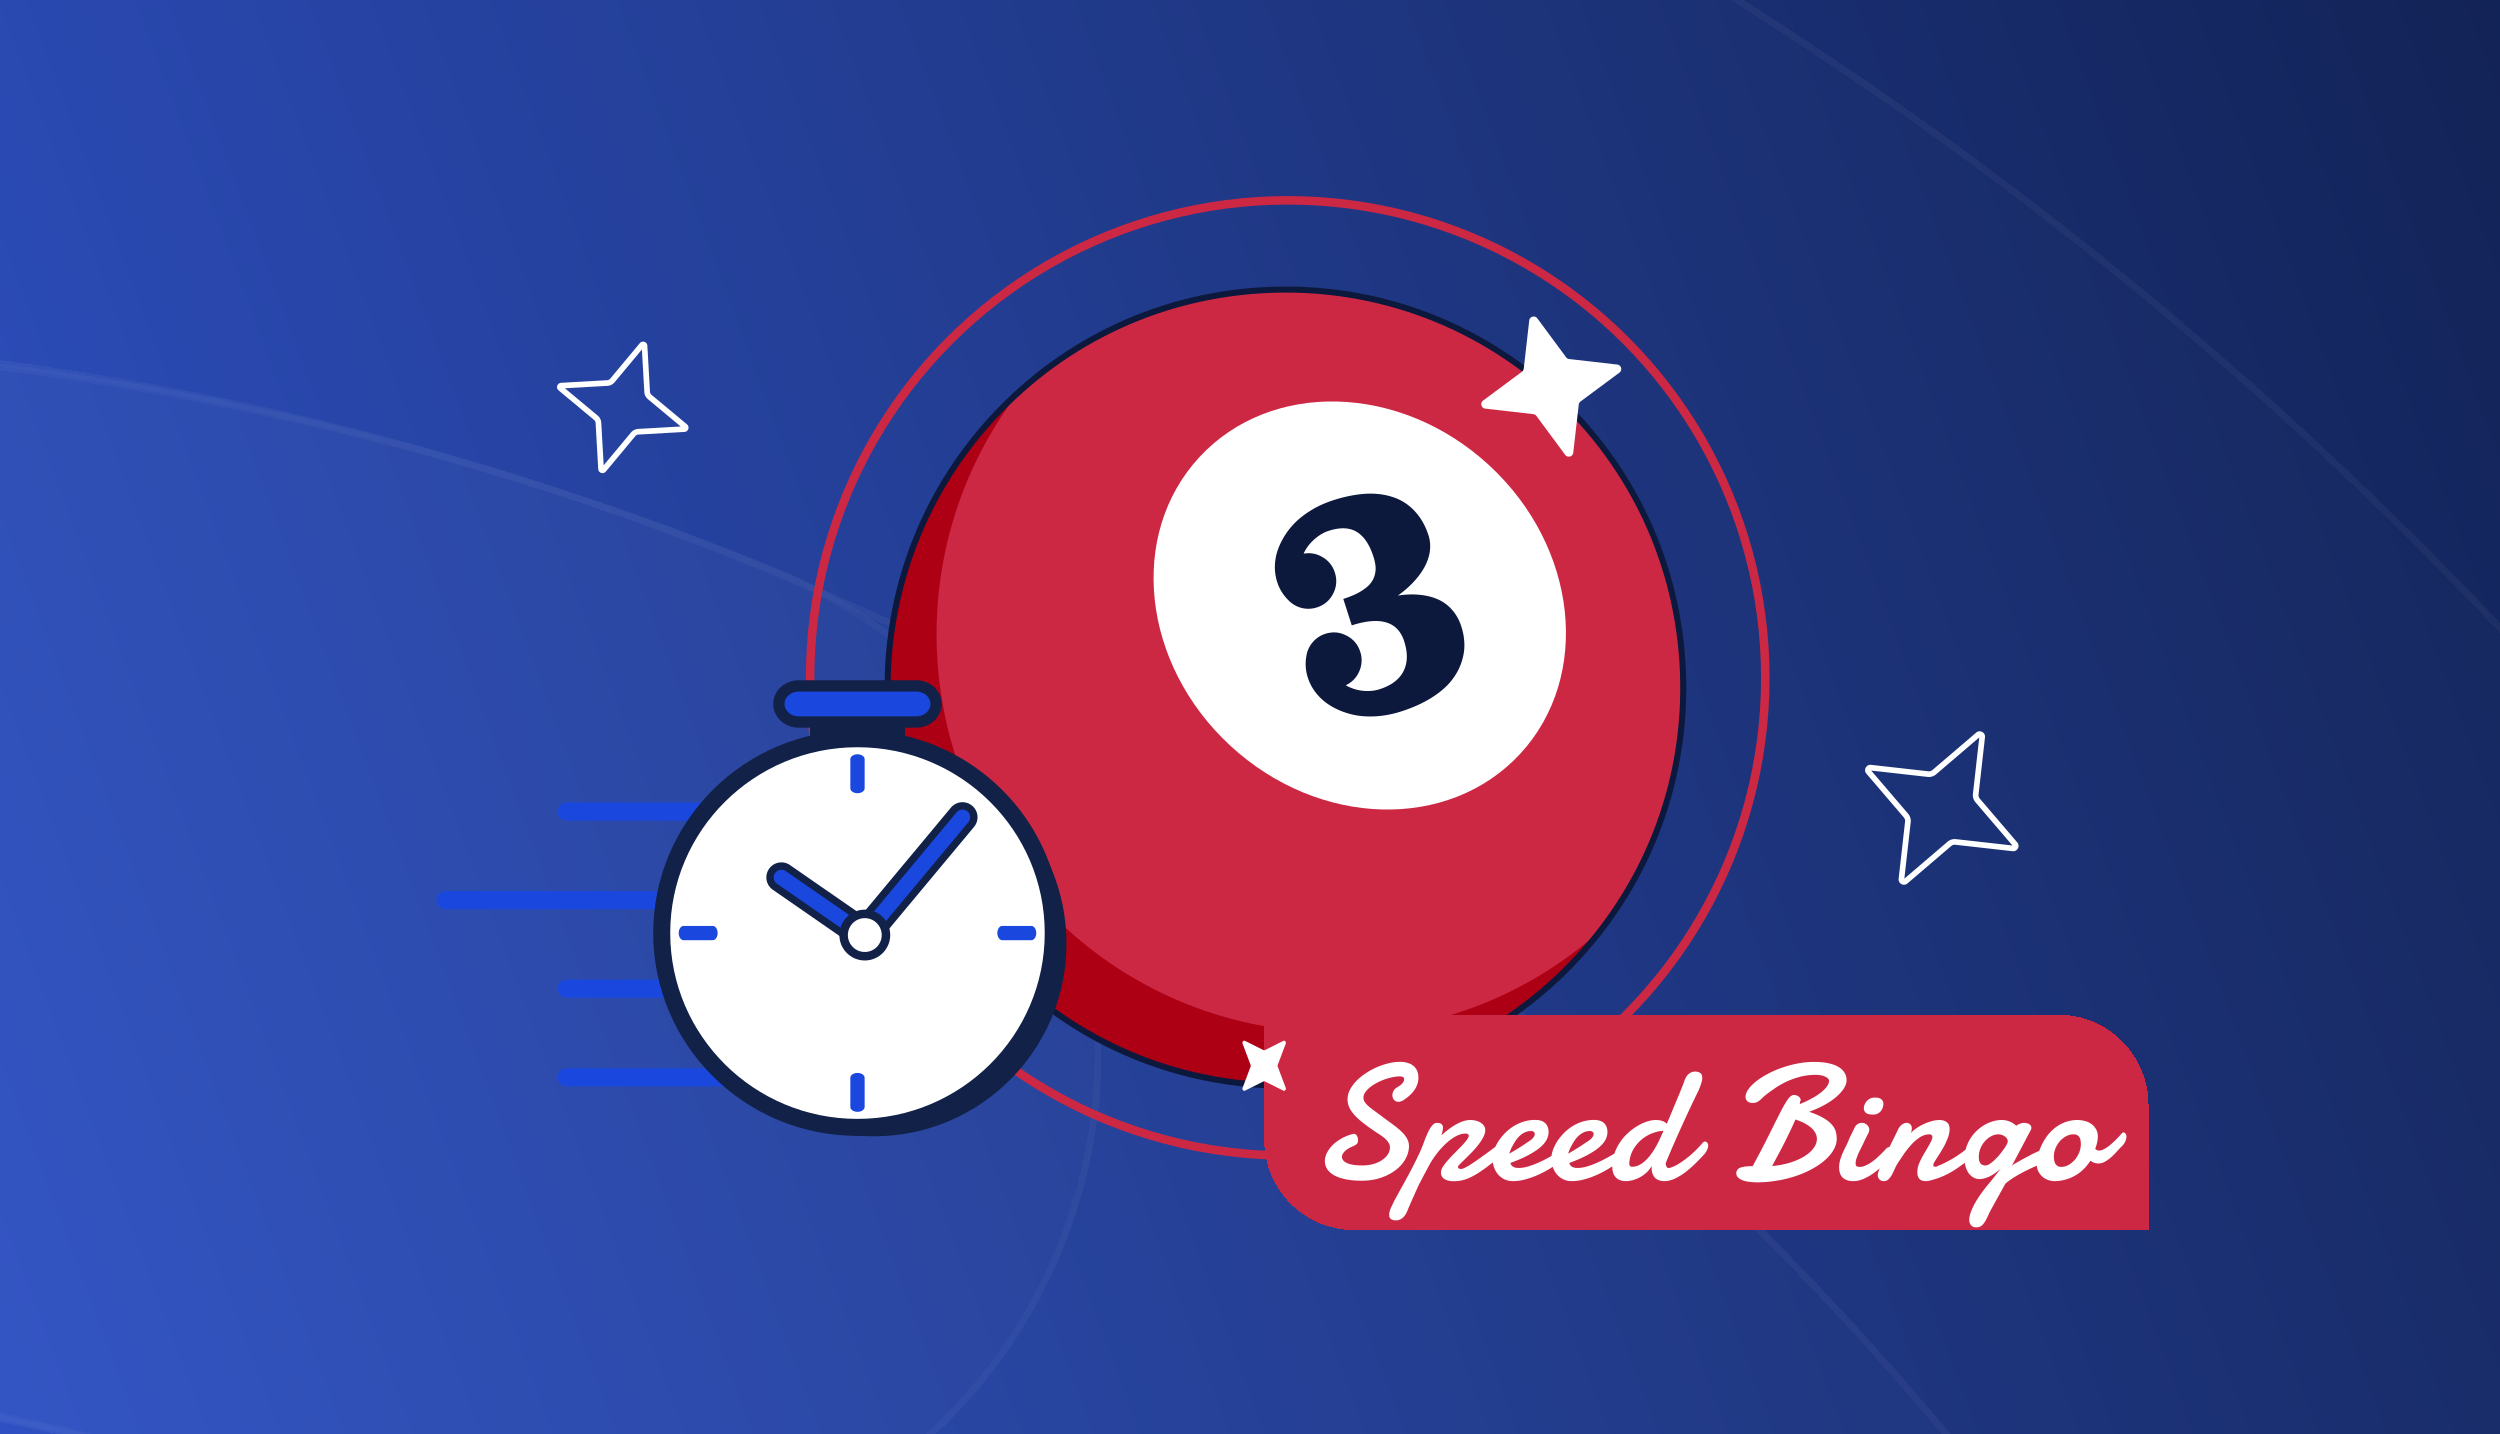 <svg width="441" height="253" fill="none" xmlns="http://www.w3.org/2000/svg"><g clip-path="url(#a)"><path fill="url(#b)" d="M0 0H441V253H0z"/><g opacity=".1" shape-rendering="crispEdges"><g style="mix-blend-mode:overlay" filter="url(#c)"><ellipse cx="-66.5" cy="589" rx="692.5" ry="692" fill="#fff" fill-opacity=".1"/><path d="M625.4 589c0 381.849-309.774 691.4-691.9 691.4S-758.4 970.849-758.4 589s309.774-691.4 691.9-691.4S625.4 207.151 625.4 589z" stroke="#fff" stroke-opacity=".4" stroke-width="1.2"/></g><g style="mix-blend-mode:overlay" filter="url(#d)"><path fill-rule="evenodd" clip-rule="evenodd" d="M60.14 273.923c-106.613-43.641-222.101-31.755-314.599 22.533-43.922 25.779-100.425 11.07-126.204-32.852-25.778-43.922-11.07-100.425 32.853-126.203 139.975-82.153 315.709-100.515 477.816-34.159C405.794 216.131 537.849 531.216 424.96 807.003 312.071 1082.79-3.014 1214.85-278.801 1101.96c-47.133-19.3-69.701-73.14-50.408-120.276 19.293-47.132 73.141-69.701 120.273-50.408 181.523 74.304 388.912-12.615 463.215-194.138S241.664 348.226 60.141 273.923z" fill="#fff" fill-opacity=".1"/><path d="M60.368 273.368c-106.794-43.715-222.478-31.808-315.131 22.571-43.636 25.61-99.772 10.998-125.382-32.639-25.611-43.636-10.998-99.771 32.638-125.382 139.821-82.062 315.359-100.403 477.286-34.121C405.26 216.561 537.168 531.295 424.405 806.776 311.641 1082.26-3.093 1214.17-278.574 1101.4c-46.826-19.17-69.247-72.66-50.08-119.489 19.167-46.826 72.665-69.247 119.491-50.08 181.83 74.429 389.568-12.636 463.997-194.466 74.429-181.83-12.636-389.568-194.466-463.997z" stroke="#fff" stroke-opacity=".4" stroke-width="1.2"/></g><g style="mix-blend-mode:overlay" filter="url(#e)"><path fill-rule="evenodd" clip-rule="evenodd" d="M63.14 274.922c-181.522-74.303-388.911 12.616-463.214 194.139-74.304 181.523 12.615 388.911 194.138 463.214 106.614 43.641 222.102 31.755 314.6-22.533 43.922-25.778 100.425-11.07 126.203 32.852 25.779 43.922 11.07 100.426-32.852 126.206-139.975 82.15-315.709 100.51-477.816 34.16-275.788-112.893-407.843-427.977-294.954-703.765C-457.866 123.407-142.781-8.648 133.006 104.241c47.132 19.293 69.701 73.141 50.408 120.274-19.293 47.132-73.141 69.7-120.273 50.407z" fill="#fff" fill-opacity=".15"/><path d="M63.368 274.367c-181.83-74.429-389.568 12.637-463.997 194.466-74.429 181.83 12.636 389.569 194.466 463.998 106.794 43.714 222.478 31.807 315.131-22.572 43.636-25.61 99.771-10.997 125.382 32.639 25.61 43.636 10.998 99.772-32.638 125.382-139.821 82.06-315.359 100.4-477.286 34.12-275.481-112.762-407.39-427.497-294.626-702.978 112.764-275.481 427.498-407.39 702.979-294.626 46.826 19.168 69.247 72.666 50.08 119.491-19.168 46.826-72.665 69.247-119.491 50.08z" stroke="#fff" stroke-opacity=".4" stroke-width="1.2"/></g></g><path fill-rule="evenodd" clip-rule="evenodd" d="M341.517 136.601c-.406.34-.939.51-1.477.448h-.003l-9.958-1.122 6.522 7.628c.34.406.51.938.448 1.476v.003l-1.122 9.959 7.628-6.522a1.948 1.948 0 011.477-.448h.002l9.959 1.121-6.522-7.627a1.948 1.948 0 01-.448-1.477v-.003l1.121-9.958-7.627 6.522zm8.637-6.549c.092-.855-.906-1.377-1.554-.824l-7.726 6.606a.952.952 0 01-.72.221l-10.102-1.137c-.855-.092-1.377.905-.824 1.553l6.606 7.726a.953.953 0 01.221.721l-1.137 10.101c-.092.856.905 1.378 1.553.824l7.726-6.606a.953.953 0 01.721-.221l10.101 1.138c.856.092 1.378-.906.824-1.553l-6.606-7.727a.952.952 0 01-.221-.72l1.138-10.102z" fill="#fff"/><circle cx="227.152" cy="119.587" r="84.25" stroke="#CD2843" stroke-width="1.5"/><path d="M276.367 170.94c27.412-27.419 27.412-71.874-.001-99.293-27.412-27.42-71.857-27.42-99.27 0-27.413 27.419-27.413 71.874 0 99.293 27.413 27.419 71.858 27.419 99.271 0z" fill="#CD2843"/><path d="M187.784 163.479c-26.896-24.842-29.963-65.84-8.071-94.317a71.045 71.045 0 00-4.55 4.498c-26.298 28.487-24.533 72.905 3.948 99.215 28.48 26.305 72.888 24.538 99.192-3.948a71.482 71.482 0 004.123-4.898c-26.639 24.095-67.741 24.293-94.636-.55h-.006z" fill="#AE0015"/><path d="M226.662 192.035c-17.827 0-34.742-6.606-47.913-18.771-28.651-26.464-30.432-71.31-3.979-99.967 12.818-13.884 30.272-21.94 49.15-22.693 18.873-.752 36.914 5.896 50.794 18.718 13.88 12.821 21.935 30.279 22.687 49.162.752 18.882-5.894 36.927-18.713 50.805-12.818 13.883-30.272 21.94-49.15 22.692-.961.038-1.926.059-2.881.059l.005-.005zm.139-140.422c-.944 0-1.888.021-2.838.059-18.59.741-35.783 8.675-48.409 22.35-26.058 28.225-24.303 72.393 3.915 98.458 13.672 12.624 31.436 19.17 50.031 18.434 18.59-.742 35.783-8.676 48.409-22.351 12.622-13.675 19.167-31.442 18.431-50.042-.742-18.594-8.674-35.791-22.346-48.42-12.973-11.984-29.638-18.488-47.193-18.488z" fill="#0C183C"/><path d="M268.173 132.96c12.609-13.658 10.156-36.438-5.48-50.88-15.636-14.441-38.533-15.076-51.143-1.418-12.609 13.659-10.156 36.438 5.48 50.88 15.636 14.442 38.533 15.077 51.143 1.418z" fill="#fff"/><path d="M237.391 120.877c.87.513 1.851.836 2.942.968 1.098.119 2.103.032 3.015-.26 2.087-.669 3.496-1.73 4.229-3.185.739-1.468.78-3.225.124-5.273-1.119-3.494-4.203-4.432-9.249-2.815l-1.493-4.659c1.136-.364 2.093-.767 2.871-1.209.786-.455 1.382-.913 1.791-1.376a4.03 4.03 0 00.859-1.527 4.428 4.428 0 00.169-1.627 8.472 8.472 0 00-.381-1.74c-.675-2.107-1.646-3.55-2.913-4.332-1.271-.792-2.925-.861-4.963-.208-.912.292-1.779.81-2.6 1.555-.814.732-1.426 1.56-1.837 2.483 1.192-.221 2.313-.013 3.363.624a4.699 4.699 0 012.148 2.699c.414 1.291.311 2.538-.309 3.743-.614 1.192-1.566 1.994-2.856 2.408a4.813 4.813 0 01-2.699.094 4.87 4.87 0 01-2.31-1.347 7.775 7.775 0 01-2.002-3.243 8.59 8.59 0 01-.383-3.2c.071-1.114.353-2.221.846-3.32a13.176 13.176 0 011.99-3.159c.836-.996 1.898-1.908 3.184-2.737 1.286-.83 2.72-1.498 4.302-2.005a25.031 25.031 0 014.043-.958c1.278-.185 2.428-.238 3.449-.158a11.95 11.95 0 012.851.53 9.204 9.204 0 012.327 1.101c.668.45 1.271.979 1.808 1.588.538.609.99 1.25 1.356 1.925.363.665.669 1.386.917 2.162l.01.03.004.014.01.029.004.015.01.029.004.014.01.03.009.029.005.014.009.03.005.014.009.029.005.014-.006.034.005.015.009.029.005.014.009.03.005.014.009.03.005.014.009.029.005.014-.005.034.004.015.01.029.004.014.01.03.004.014.01.03-.01.018.005.015.009.03.005.014.009.029.005.014-.006.034.005.015.005.014.009.03.005.014-.006.034.005.014.005.015.009.029-.01.02.01.028.004.015.005.014-.005.034.004.015.01.029.004.014-.01.02.01.029.004.014.005.015-.005.034.004.014.005.015-.005.034.005.014.004.015.01.029-.01.019.004.014.01.03-.01.019.004.014.01.03-.01.019.005.014.004.015-.005.034.005.014.004.015-.005.034.005.014.004.015-.009.019.009.029.005.015-.01.019.004.014-.005.034.005.015.004.014-.01.02.01.029-.01.019.005.014.004.015-.005.034.005.014-.01.02.004.014.01.03-.01.018.005.015-.01.02.004.014-.005.033.005.015.004.015-.009.019.004.014-.005.034.005.015-.01.019.004.015-.009.019.009.029.005.014-.01.02.004.014c-.155 2.02-1.188 4.025-3.096 6.017a18.027 18.027 0 01-2.598 2.213c1.356-.21 2.62-.257 3.792-.14 1.178.104 2.258.368 3.239.792a7.006 7.006 0 012.541 1.867c.719.808 1.265 1.794 1.638 2.958.348 1.087.526 2.176.532 3.265.004 1.08-.202 2.189-.619 3.329-.419 1.129-1.05 2.198-1.894 3.207-.846.999-2.006 1.954-3.48 2.865-1.467.898-3.186 1.663-5.156 2.294-1.582.507-3.137.797-4.666.869-1.528.072-2.922-.053-4.182-.378-1.26-.324-2.41-.79-3.45-1.398-1.043-.618-1.918-1.36-2.623-2.226a8.578 8.578 0 01-1.548-2.827 7.784 7.784 0 01-.256-3.803 4.776 4.776 0 011.102-2.423 4.752 4.752 0 012.246-1.507c1.291-.413 2.534-.308 3.729.315 1.201.61 2.009 1.56 2.422 2.851a4.756 4.756 0 01-.175 3.46c-.487 1.119-1.28 1.935-2.378 2.447z" fill="#0C183C"/><path d="M278.492 71.367l-.969 8.487c-.081.711-.992.961-1.425.382l-5.076-6.865a.8.8 0 00-.548-.316l-8.475-.97c-.71-.082-.96-.994-.381-1.427l6.855-5.084a.802.802 0 00.316-.549l.969-8.487c.081-.711.992-.961 1.425-.382l5.076 6.865a.8.8 0 00.548.316l8.475.97c.71.082.96.994.381 1.428l-6.855 5.084a.802.802 0 00-.316.548z" fill="#fff"/><path fill-rule="evenodd" clip-rule="evenodd" d="M113.66 69.173c.032.476.253.93.631 1.243l.002.002 5.781 4.813-7.525.43a1.762 1.762 0 00-1.242.63l-.002.002-4.814 5.782-.429-7.525a1.763 1.763 0 00-.63-1.243c-.001 0-.002 0-.003-.002l-5.781-4.813 7.525-.43a1.76 1.76 0 001.244-.632l4.814-5.782.429 7.525zm-6.014-2.38a.763.763 0 01-.539.272l-8.131.463c-.682.04-.97.894-.441 1.338l6.258 5.211a.766.766 0 01.272.539l.463 8.13c.039.682.894.97 1.338.442l5.211-6.258a.762.762 0 01.539-.272l8.13-.463a.758.758 0 00.442-1.338l-6.259-5.211a.762.762 0 01-.271-.54l-.464-8.13c-.039-.681-.893-.969-1.337-.441l-5.211 6.258z" fill="#fff"/><g filter="url(#f)"><path d="M219 175h140.09c8.787 0 15.91 7.123 15.91 15.91V213H234.91c-8.787 0-15.91-7.123-15.91-15.91V175z" fill="#CD2843" shape-rendering="crispEdges"/><g filter="url(#g)"><path d="M234.753 195.516c.277 0 .478.114.602.344.134.219.201.473.201.759 0 .144-.014.268-.043.373a.745.745 0 01-.172.301 1.797 1.797 0 01-.344.258c-.143.077-.33.163-.559.258-.535.23-.956.507-1.261.832-.306.315-.459.63-.459.946 0 .2.067.391.2.573.134.182.345.344.631.487.287.134.655.244 1.104.33.459.077 1.008.115 1.648.115.66 0 1.286-.077 1.878-.23a5.447 5.447 0 001.548-.673c.45-.287.803-.626 1.061-1.018.268-.392.402-.817.402-1.276 0-.344-.144-.702-.43-1.075-.287-.373-.741-.76-1.362-1.161-1.099-.717-1.935-1.295-2.509-1.735a39.196 39.196 0 01-1.046-.831c-.717-.631-1.252-1.237-1.606-1.82-.353-.583-.53-1.19-.53-1.821 0-.583.138-1.151.416-1.706a6.494 6.494 0 011.146-1.562 10.096 10.096 0 011.649-1.348 12.7 12.7 0 011.964-1.075 12.526 12.526 0 012.064-.688 8.271 8.271 0 011.978-.258c.468 0 .898.053 1.29.158.402.105.75.272 1.047.502.296.219.525.506.688.86.172.353.258.778.258 1.275 0 .717-.206 1.4-.617 2.05-.411.65-1.037 1.257-1.878 1.821-.372.258-.716.387-1.032.387-.325 0-.583-.115-.774-.344a1.293 1.293 0 01-.286-.832c0-.267.076-.535.229-.802.162-.268.42-.497.774-.688.277-.144.521-.335.731-.574.22-.248.33-.487.33-.717 0-.219-.077-.363-.23-.43-.143-.067-.32-.1-.53-.1-.401 0-.841.053-1.319.158a10.165 10.165 0 00-2.795 1.017 7.74 7.74 0 00-1.175.775 4.14 4.14 0 00-.817.888c-.201.306-.302.612-.302.918 0 .21.043.406.129.587.087.182.211.364.373.545.172.182.378.373.617.574.238.191.516.401.831.63l3.354 2.48c.43.316.813.626 1.147.932.344.296.631.597.86.903.229.296.406.597.531.903.124.306.186.631.186.975 0 .764-.201 1.514-.602 2.25-.392.727-.956 1.376-1.692 1.95-.726.573-1.605 1.037-2.637 1.39-1.023.354-2.16.531-3.412.531-1.166 0-2.16-.096-2.981-.287-.813-.182-1.482-.43-2.007-.745-.526-.325-.908-.693-1.147-1.104a2.632 2.632 0 01-.358-1.319c0-.478.119-.96.358-1.448a5.405 5.405 0 011.032-1.405 7.425 7.425 0 011.605-1.175 8.225 8.225 0 012.05-.788zm26.426 1.247c.134-.077.258-.139.373-.187a.864.864 0 01.329-.071c.211 0 .368.081.473.243a.99.99 0 01.158.574c0 .248-.067.501-.201.76a1.606 1.606 0 01-.573.645 145.64 145.64 0 00-2.738 2.092 29.216 29.216 0 01-2.279 1.635c-.707.449-1.4.798-2.079 1.046a6.293 6.293 0 01-2.179.373c-.726 0-1.29-.134-1.691-.402a1.265 1.265 0 01-.588-1.103v-.101a.64.64 0 01.015-.129c.038-.286.186-.616.444-.989s.569-.76.932-1.161c.363-.401.75-.808 1.161-1.218.411-.411.788-.798 1.132-1.162.354-.372.645-.711.875-1.017.229-.306.344-.555.344-.746a.316.316 0 00-.144-.272c-.095-.067-.253-.1-.473-.1-.382 0-.779.086-1.189.258a5.88 5.88 0 00-1.205.673c-.391.277-.778.598-1.161.961-.372.363-.726.74-1.06 1.132-.325.392-.626.789-.904 1.19-.267.392-.496.755-.688 1.089l-.243.445c-.105.191-.22.406-.344.645-.125.239-.258.487-.402.745-.133.249-.258.488-.372.717-.115.22-.22.416-.316.588a6.447 6.447 0 01-.186.372c-.048.086-.129.249-.244.488-.105.239-.229.516-.372.831-.144.325-.297.664-.459 1.018-.153.354-.301.688-.445 1.003-.133.316-.253.593-.358.832a7.332 7.332 0 00-.201.487 5.214 5.214 0 01-.329.703c-.134.219-.282.41-.445.573a1.937 1.937 0 01-.573.401c-.22.105-.464.158-.731.158-.344 0-.626-.072-.846-.215-.229-.134-.344-.397-.344-.788 0-.192.029-.387.086-.588.057-.201.129-.402.215-.602.086-.191.177-.382.272-.574.086-.181.168-.358.244-.53.516-.956 1.042-1.916 1.577-2.881.535-.956 1.046-1.902 1.534-2.838a63.69 63.69 0 001.376-2.781c.42-.908.769-1.778 1.046-2.609.077-.172.182-.416.316-.731.133-.316.286-.626.458-.932.172-.306.364-.569.574-.789.22-.229.454-.344.702-.344.382 0 .66.077.832.23.172.143.258.358.258.645 0 .057-.01.148-.029.272a8.788 8.788 0 01-.072.402 4.56 4.56 0 01-.1.387 1.31 1.31 0 01-.086.272c.354-.325.736-.645 1.147-.96.411-.325.836-.617 1.275-.875.44-.258.889-.468 1.348-.631a4.108 4.108 0 011.376-.243c.315 0 .626.038.932.114.315.077.592.192.831.344.249.144.449.33.602.559.153.22.23.478.23.775 0 .391-.12.812-.359 1.261-.229.44-.521.884-.874 1.333-.354.449-.736.889-1.147 1.319-.411.42-.798.807-1.161 1.161-.354.344-.655.64-.903.889-.239.239-.363.401-.373.487 0 .115.043.21.129.287.086.067.23.1.43.1.163 0 .402-.076.717-.229.315-.153.755-.416 1.319-.789a68.236 68.236 0 002.164-1.519c.879-.64 1.959-1.443 3.24-2.408zm5.11-1.72a.64.64 0 00-.129-.015h-.129a2.44 2.44 0 00-1.018.215 3.466 3.466 0 00-.874.574 4.68 4.68 0 00-.703.788c-.2.296-.382.593-.544.889a8.363 8.363 0 00-.416.831c-.105.268-.186.492-.244.674.335-.172.679-.368 1.032-.588.363-.22.703-.43 1.018-.631.315-.2.588-.382.817-.544.239-.163.406-.273.502-.33.43-.268.726-.516.889-.745.162-.239.243-.445.243-.617a.439.439 0 00-.143-.344.541.541 0 00-.301-.157zm.516-1.979c.793 0 1.386.192 1.777.574.392.382.588.912.588 1.591 0 .401-.105.822-.315 1.261-.21.44-.574.889-1.09 1.348-.516.449-1.208.912-2.078 1.39-.86.469-1.94.942-3.24 1.419a.958.958 0 00.445.66c.248.153.578.229.989.229.439 0 .908-.062 1.405-.186a11.86 11.86 0 001.49-.502c.497-.201.98-.416 1.448-.645.468-.239.889-.463 1.262-.674.382-.21.697-.392.946-.544a6.41 6.41 0 01.516-.287.572.572 0 01.229-.1c.076-.01.143-.015.201-.015.114 0 .21.029.286.086.077.048.139.11.187.187a.516.516 0 01.114.229c.02.076.029.143.029.201 0 .086-.009.191-.029.315-.019.115-.09.248-.215.401-.047.048-.21.177-.487.387-.268.211-.616.459-1.046.746-.43.286-.932.592-1.506.917-.563.316-1.165.607-1.806.875-.63.267-1.29.487-1.978.659a7.93 7.93 0 01-2.035.272c-.574 0-1.085-.11-1.534-.329a3.548 3.548 0 01-1.133-.889 4.025 4.025 0 01-.702-1.29 4.836 4.836 0 01-.244-1.534c0-.411.082-.86.244-1.347.162-.497.397-.994.702-1.491.306-.497.679-.98 1.118-1.448.45-.478.951-.898 1.506-1.261a7.787 7.787 0 011.82-.875 6.795 6.795 0 012.136-.33zm9.869 1.979a.64.64 0 00-.129-.015h-.129a2.44 2.44 0 00-1.018.215 3.466 3.466 0 00-.874.574 4.68 4.68 0 00-.703.788c-.2.296-.382.593-.544.889a8.363 8.363 0 00-.416.831c-.105.268-.186.492-.244.674.335-.172.679-.368 1.032-.588.364-.22.703-.43 1.018-.631.316-.2.588-.382.817-.544.239-.163.406-.273.502-.33.43-.268.726-.516.889-.745.162-.239.243-.445.243-.617a.439.439 0 00-.143-.344.541.541 0 00-.301-.157zm.516-1.979c.793 0 1.386.192 1.778.574.391.382.587.912.587 1.591 0 .401-.105.822-.315 1.261-.21.44-.573.889-1.089 1.348-.517.449-1.209.912-2.079 1.39-.86.469-1.94.942-3.24 1.419a.958.958 0 00.445.66c.248.153.578.229.989.229.439 0 .908-.062 1.405-.186a11.86 11.86 0 001.49-.502c.497-.201.98-.416 1.448-.645.469-.239.889-.463 1.262-.674.382-.21.697-.392.946-.544a6.41 6.41 0 01.516-.287.572.572 0 01.229-.1c.077-.01.144-.015.201-.015.115 0 .21.029.287.086.076.048.138.11.186.187a.529.529 0 01.115.229.839.839 0 01.028.201c0 .086-.009.191-.028.315-.02.115-.091.248-.215.401a7.464 7.464 0 01-.488.387c-.267.211-.616.459-1.046.746-.43.286-.932.592-1.505.917-.564.316-1.166.607-1.807.875-.63.267-1.29.487-1.978.659a7.93 7.93 0 01-2.035.272c-.574 0-1.085-.11-1.534-.329a3.533 3.533 0 01-1.132-.889 4.027 4.027 0 01-.703-1.29 4.836 4.836 0 01-.244-1.534c0-.411.082-.86.244-1.347.163-.497.397-.994.703-1.491.305-.497.678-.98 1.118-1.448.449-.478.95-.898 1.505-1.261a7.787 7.787 0 011.82-.875 6.795 6.795 0 012.136-.33zm12.679 7.526a.154.154 0 00-.015.072.153.153 0 01-.014.071c0 .172.043.354.129.545.086.182.225.272.416.272a.403.403 0 00.172-.028 6.594 6.594 0 001.648-.774 16.24 16.24 0 001.62-1.161c.516-.421.989-.851 1.419-1.29.44-.44.803-.832 1.09-1.176.134-.162.282-.244.444-.244.143 0 .268.067.373.201.114.134.172.315.172.545 0 .181-.053.396-.158.645a3.113 3.113 0 01-.487.803 38.23 38.23 0 01-1.735 1.791 18.29 18.29 0 01-1.792 1.534 9.88 9.88 0 01-1.806 1.061 4.217 4.217 0 01-1.749.401c-.697 0-1.247-.196-1.648-.587-.401-.402-.602-.999-.602-1.792v-.144c0-.057.005-.109.014-.157-.22.401-.501.769-.845 1.104a6.21 6.21 0 01-1.133.845 5.91 5.91 0 01-1.276.531c-.439.133-.865.2-1.275.2-.354 0-.679-.047-.975-.143a1.98 1.98 0 01-.774-.459 2.245 2.245 0 01-.502-.802c-.115-.325-.172-.717-.172-1.176 0-.803.124-1.562.373-2.279a8.24 8.24 0 01.989-1.993 8.933 8.933 0 011.405-1.634 10.173 10.173 0 011.648-1.233 8.234 8.234 0 011.706-.788c.564-.181 1.08-.272 1.548-.272.545 0 1.013.091 1.405.272.191.096.368.225.53.387.038-.086.077-.167.115-.244.095-.229.181-.425.258-.587.076-.172.129-.297.158-.373.028-.086.109-.287.243-.602s.287-.683.459-1.104c.182-.43.373-.889.573-1.376.211-.487.402-.946.574-1.376l.444-1.104c.124-.315.201-.516.229-.602.067-.239.158-.468.273-.688.114-.229.248-.425.401-.588.163-.172.349-.305.559-.401.21-.105.449-.158.717-.158.363 0 .664.082.903.244.239.153.358.454.358.903 0 .182-.024.368-.071.559a5.408 5.408 0 01-.172.559 6.663 6.663 0 01-.201.545c-.067.172-.129.334-.186.487-.478.956-.98 1.998-1.505 3.125a271.56 271.56 0 00-1.563 3.383 212.631 212.631 0 00-1.476 3.326 132.31 132.31 0 00-1.233 2.924zm-.43-5.605a5.86 5.86 0 00-1.806.373 6.306 6.306 0 00-1.993 1.118 6.576 6.576 0 00-1.534 1.806c-.411.717-.645 1.539-.702 2.466 0 .382.162.573.487.573.402 0 .784-.081 1.147-.244a4.674 4.674 0 001.032-.673c.335-.287.645-.612.932-.975.287-.363.549-.741.788-1.132.249-.392.469-.779.66-1.162.2-.391.372-.755.516-1.089l.2-.444c.077-.182.168-.387.273-.617zm24.067-4.73a18.935 18.935 0 002.236-1.061 11.294 11.294 0 001.606-1.075c.43-.363.755-.712.974-1.046.22-.335.33-.641.33-.918 0-.095-.048-.205-.143-.33a1.334 1.334 0 00-.445-.344 2.81 2.81 0 00-.731-.258 4.174 4.174 0 00-1.032-.114c-1.051 0-2.026.129-2.924.387-.898.248-1.715.554-2.451.917s-1.386.746-1.95 1.147c-.564.392-1.037.736-1.419 1.032a6.217 6.217 0 00-.631.545 7.914 7.914 0 01-.516.473 2.324 2.324 0 01-.53.329c-.191.086-.42.129-.688.129-.401 0-.717-.095-.946-.286-.22-.191-.33-.459-.33-.803 0-.411.163-.846.488-1.304.324-.469.774-.932 1.347-1.391a12.917 12.917 0 012.021-1.304 17.353 17.353 0 012.494-1.104c.899-.315 1.83-.569 2.796-.76a15.165 15.165 0 012.924-.287c1.003 0 1.868.082 2.594.244.727.163 1.319.387 1.778.674.468.287.812.626 1.032 1.018.229.391.344.817.344 1.275 0 .459-.153.937-.459 1.434-.305.497-.745.994-1.318 1.491-.564.497-1.257.974-2.079 1.433-.812.449-1.73.86-2.752 1.233 1.013.334 1.835.688 2.465 1.061.641.363 1.138.745 1.491 1.146.363.392.607.803.731 1.233.125.421.187.856.187 1.305 0 .659-.182 1.309-.545 1.949-.363.64-.87 1.247-1.52 1.821-.64.564-1.404 1.089-2.293 1.577-.879.477-1.84.893-2.881 1.247a21.881 21.881 0 01-3.297.802 20.474 20.474 0 01-3.512.301c-.421 0-.846-.024-1.276-.071a5.598 5.598 0 01-1.19-.258 2.52 2.52 0 01-.874-.502c-.22-.21-.33-.483-.33-.817v-.1c.01-.039.019-.082.029-.129.038-.077.081-.168.129-.273.047-.114.157-.224.329-.33.172-.105.44-.191.803-.258.373-.076.903-.114 1.591-.114a150.123 150.123 0 002.953-5.648 281.84 281.84 0 011.964-3.913c.526-1.023.965-1.778 1.319-2.265.363-.488.717-.731 1.061-.731.153 0 .301.024.444.071.143.048.268.115.373.201a.83.83 0 01.272.301c.067.115.1.244.1.387a.568.568 0 00-.129.301 3.56 3.56 0 00-.014.33zm-.788 2.738c-.43.974-.837 1.849-1.219 2.623a89.59 89.59 0 01-1.061 2.136c-.334.64-.654 1.242-.96 1.806l-.874 1.634a15.365 15.365 0 003.096-.573c.965-.297 1.801-.66 2.508-1.09.717-.43 1.276-.912 1.678-1.447.411-.536.616-1.099.616-1.692 0-.268-.062-.549-.186-.846-.115-.296-.316-.592-.602-.888-.287-.297-.674-.588-1.162-.875-.487-.287-1.099-.549-1.834-.788zm12.062-1.892c0-.22.038-.445.115-.674a1.979 1.979 0 01.974-1.118c.249-.125.54-.187.875-.187.554 0 .941.11 1.161.33.22.21.33.478.33.803 0 .181-.039.382-.115.602-.067.22-.172.425-.315.616a1.691 1.691 0 01-1.377.645c-.592 0-1.008-.09-1.247-.272a1.043 1.043 0 01-.401-.745zm-1.577 3.225c.163-.268.349-.459.559-.574.21-.114.425-.172.645-.172.363 0 .674.12.932.359.268.229.401.525.401.889a2.314 2.314 0 01-.043.258.673.673 0 01-.086.258c-.133.248-.243.458-.329.63l-.244.488-.201.43-.243.516c-.115.239-.244.501-.387.788-.144.277-.282.564-.416.86a12.86 12.86 0 00-.33.875 2.756 2.756 0 00-.129.788c0 .258.062.43.186.516.134.077.321.115.56.115.267 0 .544-.058.831-.172.296-.115.592-.263.889-.445.296-.181.587-.387.874-.616.287-.239.554-.478.803-.717.258-.239.492-.468.702-.688.22-.22.402-.415.545-.587.191-.182.382-.273.573-.273.172 0 .311.077.416.23.115.152.172.348.172.587 0 .22-.057.454-.172.703a1.988 1.988 0 01-.53.702c-.488.497-.985.975-1.491 1.433-.507.45-1.027.851-1.563 1.205a8.722 8.722 0 01-1.591.831 4.402 4.402 0 01-1.62.315c-.774 0-1.385-.196-1.834-.587-.44-.402-.66-1.023-.66-1.864 0-.439.062-.869.187-1.29.124-.42.272-.827.444-1.218.172-.402.354-.784.545-1.147.191-.373.353-.726.487-1.061.048-.124.129-.315.244-.573.124-.258.253-.521.387-.789l.487-1.003zm7.59.473c.191-.411.43-.717.717-.918.286-.2.568-.301.845-.301.23 0 .435.086.617.258.181.163.272.407.272.732a2.024 2.024 0 01-.2.86c.21-.268.511-.54.903-.817.391-.287.821-.54 1.29-.76.478-.23.965-.416 1.462-.559a5.242 5.242 0 011.433-.215c.507 0 .927.124 1.262.372.344.239.516.65.516 1.233 0 .344-.053.703-.158 1.075a7.522 7.522 0 01-.416 1.118c-.162.373-.348.741-.559 1.104-.2.354-.401.688-.602 1.004-.2.315-.387.606-.559.874a15.1 15.1 0 00-.387.645.818.818 0 00-.186.53c0 .077.024.144.072.201.047.057.124.086.229.086.067 0 .143-.005.229-.014a.969.969 0 00.316-.158c.516-.191 1.041-.43 1.576-.717a21.734 21.734 0 001.563-.903c.497-.325.951-.645 1.362-.96.42-.325.769-.617 1.046-.875a.782.782 0 01.23-.143.604.604 0 01.215-.043c.162 0 .286.062.372.186a.754.754 0 01.144.474c0 .296-.096.625-.287.989-.182.363-.473.702-.875 1.017-.544.392-1.046.751-1.505 1.075-.449.325-.912.631-1.39.918-.468.277-.975.54-1.52.788-.535.239-1.165.464-1.892.674a6.054 6.054 0 01-.688.172 3.02 3.02 0 01-.559.057c-.506 0-.879-.138-1.118-.415-.229-.287-.344-.684-.344-1.19v-.186l.029-.215c.019-.297.095-.622.229-.975.143-.354.311-.717.502-1.09.2-.372.411-.74.63-1.103.22-.373.421-.722.603-1.047.191-.334.348-.631.473-.889.124-.258.186-.468.186-.63a.517.517 0 00-.129-.359c-.077-.105-.196-.157-.358-.157-.612 0-1.195.181-1.749.544a8.044 8.044 0 00-1.534 1.348 14.814 14.814 0 00-1.319 1.677c-.401.592-.755 1.123-1.061 1.591a9.174 9.174 0 00-.53 1.018c-.153.353-.315.688-.487 1.003a3.025 3.025 0 01-.588.76c-.21.21-.478.315-.803.315-.334 0-.597-.105-.788-.315a1.109 1.109 0 01-.287-.774c0-.163.067-.425.201-.788.134-.364.306-.784.516-1.262.21-.478.444-.989.702-1.534l.789-1.634c.267-.545.52-1.056.759-1.534.239-.477.435-.884.588-1.218zm18.298-1.72c.42 0 .788.052 1.104.157.315.106.583.22.802.344.249.153.469.321.66.502.134-.086.277-.167.43-.244.134-.066.282-.124.444-.172.163-.057.325-.086.488-.086.42 0 .745.086.974.258.23.172.344.378.344.617a.782.782 0 01-.1.373l-3.354 6.35.272-.244a61.28 61.28 0 012.781-1.548 24.378 24.378 0 011.734-.846c.431-.181.736-.291.918-.329.191-.048.31-.072.358-.072.22 0 .387.086.502.258a.986.986 0 01.186.616c0 .277-.081.559-.243.846a1.307 1.307 0 01-.717.616c-.43.22-.932.459-1.505.717a40.76 40.76 0 00-1.792.832c-.621.305-1.247.649-1.878 1.032a13.4 13.4 0 00-1.749 1.247l-2.781 5.031c-.229.545-.439.989-.63 1.333a4.046 4.046 0 01-.545.817c-.182.201-.368.34-.559.416a1.755 1.755 0 01-.66.115c-.372 0-.668-.129-.888-.387a1.425 1.425 0 01-.316-.932c0-.382.091-.827.273-1.333.181-.507.435-1.056.759-1.649.335-.583.736-1.199 1.205-1.849.468-.64.989-1.295 1.562-1.964l1.778-2.265a9.214 9.214 0 01-1.076.861 7.706 7.706 0 01-1.017.587 5.198 5.198 0 01-.918.316c-.277.067-.521.1-.731.1-.382 0-.736-.086-1.061-.258a2.74 2.74 0 01-.845-.745 3.8 3.8 0 01-.545-1.119 4.698 4.698 0 01-.201-1.404c0-1.052.201-2.002.602-2.853a7.269 7.269 0 011.563-2.164 7.137 7.137 0 012.107-1.391c.774-.325 1.529-.487 2.265-.487zm-.545 2.523a2.68 2.68 0 00-1.304.344 3.818 3.818 0 00-1.118.888 4.235 4.235 0 00-.774 1.262c-.192.478-.287.97-.287 1.476 0 .153.009.32.029.502.028.172.081.334.157.487.086.153.206.282.359.387.162.096.382.144.659.144.201 0 .435-.086.702-.258a6.39 6.39 0 00.846-.674c.296-.277.583-.578.86-.903.277-.335.526-.659.746-.975.229-.315.411-.597.544-.846.134-.258.201-.449.201-.573a.882.882 0 00-.172-.545 1.445 1.445 0 00-.43-.401 1.739 1.739 0 00-.53-.229 1.621 1.621 0 00-.488-.086zm13.209 0a2.68 2.68 0 00-1.304.344 3.897 3.897 0 00-1.104.888 4.463 4.463 0 00-.76 1.248 3.652 3.652 0 00-.286 1.419c0 .181.014.382.043.602.028.21.086.411.172.602.095.181.229.334.401.458.172.125.401.187.688.187.44 0 .865-.115 1.276-.344.42-.239.793-.545 1.118-.918.325-.382.583-.812.774-1.29a3.872 3.872 0 00.244-2.035 1.44 1.44 0 00-.172-.574 1.009 1.009 0 00-.387-.415c-.172-.115-.407-.172-.703-.172zm.746-2.523c.363 0 .75.048 1.161.143.42.096.807.258 1.161.487.353.23.645.536.874.918.239.373.359.836.359 1.39 0 .287-.039.617-.115.989a7.69 7.69 0 01-.344 1.147.796.796 0 00.33.244c.124.048.258.072.401.072.201 0 .42-.058.659-.172.249-.115.502-.263.76-.445.258-.181.516-.387.774-.616a17.542 17.542 0 001.348-1.333c.191-.211.348-.387.473-.531a.33.33 0 01.243-.1c.134 0 .254.072.359.215.105.134.157.325.157.573 0 .249-.076.535-.229.86-.143.325-.416.665-.817 1.018-.229.249-.492.535-.788.86-.297.325-.612.631-.947.918-.334.286-.683.53-1.046.731a2.24 2.24 0 01-1.089.301c-.249 0-.493-.038-.731-.115a2.628 2.628 0 01-.703-.373 8.772 8.772 0 01-1.175 1.463c-.44.439-.932.817-1.477 1.132a7.12 7.12 0 01-1.749.731 7.051 7.051 0 01-1.992.272c-.268 0-.578-.052-.932-.157a3.308 3.308 0 01-1.018-.516 3.187 3.187 0 01-.802-.961c-.22-.392-.33-.869-.33-1.433 0-.383.062-.841.186-1.376a9.413 9.413 0 01.559-1.649c.258-.573.579-1.137.961-1.691a7.404 7.404 0 011.39-1.505 6.478 6.478 0 011.835-1.076c.688-.277 1.453-.415 2.294-.415z" fill="#fff"/></g><path d="M219.13 181.236l3.24-1.623c.271-.136.55.181.432.498l-1.408 3.738a.436.436 0 000 .302l1.408 3.738c.118.313-.157.634-.432.498l-3.24-1.623a.288.288 0 00-.262 0l-3.24 1.623c-.272.136-.55-.181-.432-.498l1.407-3.738a.436.436 0 000-.302l-1.407-3.738c-.118-.313.157-.634.432-.498l3.24 1.623a.288.288 0 00.262 0z" fill="#fff"/></g><path d="M77 158.781c0-.885.718-1.603 1.603-1.603h37.937v3.206H78.603A1.603 1.603 0 0177 158.781zM98.37 143.152c0-.885.718-1.603 1.603-1.603h24.942l-2.042 3.206h-22.9a1.603 1.603 0 01-1.602-1.603zM98.37 190.04c0-.886.718-1.603 1.603-1.603h25.453l3.064 3.206H99.973a1.603 1.603 0 01-1.602-1.603zM98.37 174.41c0-.885.718-1.603 1.603-1.603h16.771l1.29 3.206h-18.06a1.603 1.603 0 01-1.603-1.603z" fill="#1A48DF"/><circle cx="154.125" cy="166.446" r="34" fill="#112148"/><path fill="#112148" d="M142.879 123.504H159.641V133.054H142.879z"/><path d="M185.791 164.592c0 18.922-15.451 34.279-34.532 34.279-19.082 0-34.532-15.357-34.532-34.279 0-18.923 15.45-34.28 34.532-34.28 19.081 0 34.532 15.357 34.532 34.28z" fill="#fff" stroke="#112148" stroke-width="3"/><path d="M137.398 124.179c0-1.756 1.555-3.179 3.473-3.179h20.781c1.918 0 3.472 1.423 3.472 3.179 0 1.756-1.554 3.179-3.472 3.179h-20.781c-1.918 0-3.473-1.423-3.473-3.179z" fill="#1A48DF" stroke="#112148" stroke-width="2"/><path d="M119.723 164.592c0-.697.385-1.262.86-1.262h5.147c.475 0 .86.565.86 1.262 0 .697-.385 1.262-.86 1.262h-5.147c-.475 0-.86-.565-.86-1.262zM151.261 133.054c.697 0 1.262.385 1.262.86v5.148c0 .475-.565.86-1.262.86-.697 0-1.262-.385-1.262-.86v-5.148c0-.475.565-.86 1.262-.86zM175.93 164.592c0-.697.385-1.262.86-1.262h5.147c.475 0 .86.565.86 1.262 0 .697-.385 1.262-.86 1.262h-5.147c-.475 0-.86-.565-.86-1.262zM151.261 189.262c.697 0 1.262.385 1.262.86v5.147c0 .475-.565.86-1.262.86-.697 0-1.262-.385-1.262-.86v-5.147c0-.475.565-.86 1.262-.86z" fill="#1A48DF"/><path fill-rule="evenodd" clip-rule="evenodd" d="M171.065 142.624c.85.708.965 1.972.257 2.822l-17.295 20.762a2.004 2.004 0 01-2.681.364l-14.647-10.148a2.003 2.003 0 112.282-3.294l13.14 9.104 16.122-19.353a2.004 2.004 0 012.822-.257z" fill="#1A48DF" stroke="#112148" stroke-width="1.3" stroke-linecap="round" stroke-linejoin="round"/><circle cx="152.55" cy="164.945" r="3.734" fill="#fff" stroke="#112148" stroke-width="1.5"/></g><defs><filter id="c" x="-763" y="-115" width="1401" height="1400" filterUnits="userSpaceOnUse" color-interpolation-filters="sRGB"><feFlood flood-opacity="0" result="BackgroundImageFix"/><feColorMatrix in="SourceAlpha" values="0 0 0 0 0 0 0 0 0 0 0 0 0 0 0 0 0 0 127 0" result="hardAlpha"/><feOffset dx="4" dy="-4"/><feGaussianBlur stdDeviation="4"/><feComposite in2="hardAlpha" operator="out"/><feColorMatrix values="0 0 0 0 0.027 0 0 0 0 0.051 0 0 0 0 0.122 0 0 0 0.5 0"/><feBlend in2="BackgroundImageFix" result="effect1_dropShadow_1852_52079"/><feBlend in="SourceGraphic" in2="effect1_dropShadow_1852_52079" result="shape"/></filter><filter id="d" x="-397.363" y="50.903" width="874.68" height="1095.41" filterUnits="userSpaceOnUse" color-interpolation-filters="sRGB"><feFlood flood-opacity="0" result="BackgroundImageFix"/><feColorMatrix in="SourceAlpha" values="0 0 0 0 0 0 0 0 0 0 0 0 0 0 0 0 0 0 127 0" result="hardAlpha"/><feOffset dx="4" dy="-4"/><feGaussianBlur stdDeviation="4"/><feComposite in2="hardAlpha" operator="out"/><feColorMatrix values="0 0 0 0 0.027 0 0 0 0 0.051 0 0 0 0 0.122 0 0 0 0.5 0"/><feBlend in2="BackgroundImageFix" result="effect1_dropShadow_1852_52079"/><feBlend in="SourceGraphic" in2="effect1_dropShadow_1852_52079" result="shape"/></filter><filter id="e" x="-615.113" y="51.884" width="874.68" height="1095.41" filterUnits="userSpaceOnUse" color-interpolation-filters="sRGB"><feFlood flood-opacity="0" result="BackgroundImageFix"/><feColorMatrix in="SourceAlpha" values="0 0 0 0 0 0 0 0 0 0 0 0 0 0 0 0 0 0 127 0" result="hardAlpha"/><feOffset dx="4" dy="-4"/><feGaussianBlur stdDeviation="4"/><feComposite in2="hardAlpha" operator="out"/><feColorMatrix values="0 0 0 0 0.027 0 0 0 0 0.051 0 0 0 0 0.122 0 0 0 0.5 0"/><feBlend in2="BackgroundImageFix" result="effect1_dropShadow_1852_52079"/><feBlend in="SourceGraphic" in2="effect1_dropShadow_1852_52079" result="shape"/></filter><filter id="f" x="215.168" y="175" width="163.832" height="42" filterUnits="userSpaceOnUse" color-interpolation-filters="sRGB"><feFlood flood-opacity="0" result="BackgroundImageFix"/><feColorMatrix in="SourceAlpha" values="0 0 0 0 0 0 0 0 0 0 0 0 0 0 0 0 0 0 127 0" result="hardAlpha"/><feOffset dx="4" dy="4"/><feComposite in2="hardAlpha" operator="out"/><feColorMatrix values="0 0 0 0 0.047 0 0 0 0 0.094 0 0 0 0 0.235 0 0 0 1 0"/><feBlend in2="BackgroundImageFix" result="effect1_dropShadow_1852_52079"/><feBlend in="SourceGraphic" in2="effect1_dropShadow_1852_52079" result="shape"/></filter><filter id="g" x="228.969" y="182.569" width="142.872" height="30.677" filterUnits="userSpaceOnUse" color-interpolation-filters="sRGB"><feFlood flood-opacity="0" result="BackgroundImageFix"/><feColorMatrix in="SourceAlpha" values="0 0 0 0 0 0 0 0 0 0 0 0 0 0 0 0 0 0 127 0" result="hardAlpha"/><feOffset dy=".492"/><feGaussianBlur stdDeviation=".369"/><feComposite in2="hardAlpha" operator="out"/><feColorMatrix values="0 0 0 0 0.047 0 0 0 0 0.094 0 0 0 0 0.235 0 0 0 1 0"/><feBlend in2="BackgroundImageFix" result="effect1_dropShadow_1852_52079"/><feBlend in="SourceGraphic" in2="effect1_dropShadow_1852_52079" result="shape"/></filter><linearGradient id="b" x1="770" y1="-62.5" x2="-403" y2="375.5" gradientUnits="userSpaceOnUse"><stop offset=".165" stop-color="#0C183C"/><stop offset=".785" stop-color="#345DE3"/></linearGradient><clipPath id="a"><path fill="#fff" d="M0 0H441V253H0z"/></clipPath></defs></svg>